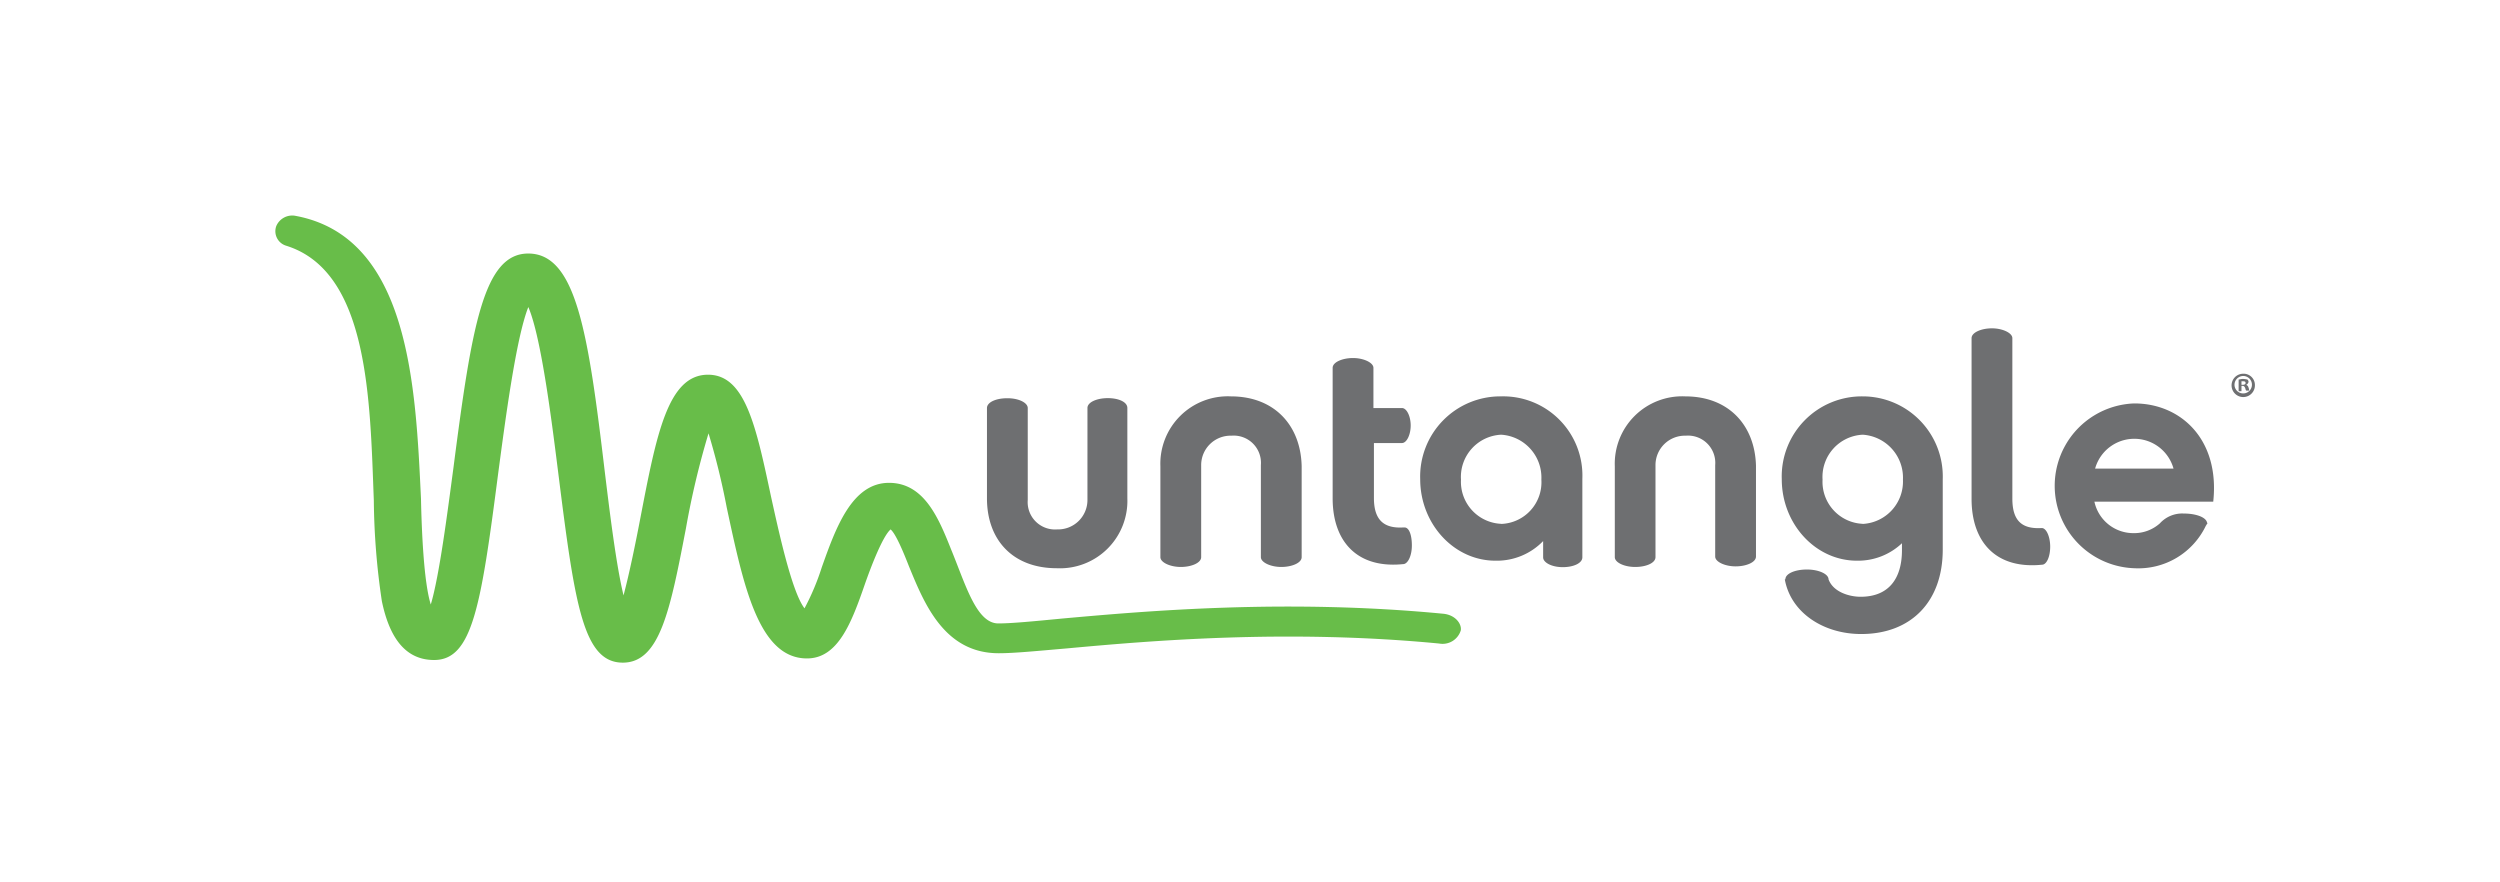 <svg xmlns="http://www.w3.org/2000/svg" id="Layer_1" data-name="Layer 1" viewBox="0 0 255 90"><defs><style>.cls-2{fill:#6e6f71}</style></defs><path fill="#68bd49" d="M28.18 23.06a1.54 1.54 0 0 0 1 2c8.46 2.63 8.56 15.76 8.95 26a73.12 73.12 0 0 0 .82 10.26c.83 4 2.58 6 5.33 6 3.9 0 4.78-5.49 6.53-19 .72-5.38 1.82-13.84 3.08-17 1.36 3.16 2.46 12.22 3.11 17.38 1.65 13.13 2.53 18.89 6.53 18.89 3.79 0 4.84-5.43 6.43-13.67a84.27 84.27 0 0 1 2.31-9.72 73.87 73.87 0 0 1 1.86 7.58c1.7 7.91 3.24 15.38 8.18 15.38 3.19 0 4.56-3.68 5.93-7.64.56-1.59 1.76-4.78 2.6-5.52.54.44 1.37 2.47 1.86 3.73 1.54 3.74 3.57 8.9 9.17 8.9 1.54 0 3.79-.22 6.92-.49 8.4-.77 22.41-2 38-.5A1.94 1.94 0 0 0 149 64.3c.11-.66-.55-1.59-1.81-1.7-16-1.54-30.26-.28-38.83.49-2.91.28-5.16.5-6.53.5-2.25 0-3.35-4-4.83-7.58-1.27-3.19-2.75-6.76-6.32-6.76-3.79 0-5.44 4.62-6.86 8.62a24.9 24.9 0 0 1-1.76 4.18c-1.32-1.7-2.69-8.13-3.41-11.37-1.54-7.25-2.65-12.46-6.43-12.46-4.12 0-5.27 6.15-6.92 14.71-.44 2.31-1.1 5.55-1.7 7.8-.77-3.18-1.43-8.68-1.92-12.68-1.68-14.12-2.91-22.19-7.8-22.19-4.56 0-5.77 7.47-7.63 21.86-.61 4.55-1.43 11-2.31 13.94-.71-2.25-.93-7.46-1-10.81C42.4 39.53 41.8 24.1 30.05 22a1.77 1.77 0 0 0-1.87 1.06z"/><path d="M125.55 40.43a6.88 6.88 0 0 0-7.19 7.13v9.27c0 .54 1 1 2.08 1s2.08-.41 2.08-1v-9.39a3 3 0 0 1 3.09-3 2.78 2.78 0 0 1 3 3v9.39c0 .54 1 1 2.08 1s2.08-.41 2.08-1v-9.27c-.09-4.16-2.77-7.13-7.22-7.13zM153.12 40.43a8.18 8.18 0 0 0-8.26 8.44c0 4.57 3.45 8.32 7.67 8.32a6.56 6.56 0 0 0 4.87-2v1.66c0 .54.89 1 2 1s2-.41 2-1v-8a8.08 8.08 0 0 0-8.28-8.42zm0 13a4.29 4.29 0 0 1-4.1-4.51 4.31 4.31 0 0 1 4.1-4.58 4.38 4.38 0 0 1 4.1 4.58 4.25 4.25 0 0 1-4.1 4.52zM171.89 40.43a6.88 6.88 0 0 0-7.18 7.13v9.27c0 .54.95 1 2.08 1s2.07-.41 2.07-1v-9.39a3 3 0 0 1 3.09-3 2.78 2.78 0 0 1 3 3v9.33c0 .54 1 1 2.08 1s2.08-.41 2.08-1V47.5c-.11-4.1-2.76-7.07-7.22-7.07zM190 40.43a8.17 8.17 0 0 0-8.26 8.44c0 4.57 3.44 8.32 7.66 8.32a6.51 6.51 0 0 0 4.6-1.78v.71c0 2.85-1.31 4.75-4.22 4.75-1.13 0-2.79-.47-3.27-1.78 0-.54-1-1-2.2-1s-2.2.41-2.2 1h-.06c.6 3.39 3.93 5.58 7.79 5.58 5.11 0 8.32-3.32 8.32-8.61v-7.19a8.17 8.17 0 0 0-8.16-8.44zm0 13a4.29 4.29 0 0 1-4.1-4.51 4.31 4.31 0 0 1 4.1-4.58 4.39 4.39 0 0 1 4.1 4.58 4.33 4.33 0 0 1-4.1 4.52zM113 40.61c-1.13 0-2.08.42-2.08 1V51a3 3 0 0 1-3.09 3 2.79 2.79 0 0 1-3-3v-9.38c0-.53-.89-1-2.08-1s-2.08.42-2.08 1v9.21c0 4.22 2.61 7.13 7.13 7.13a6.88 6.88 0 0 0 7.19-7.13v-9.21c.01-.62-.9-1.01-1.99-1.01zM143.26 53.8h-.12c-2 .12-3-.77-3-3v-5.61H143c.48 0 .89-.84.89-1.79s-.41-1.78-.89-1.78h-2.91v-4.1c0-.53-1-1-2.08-1s-2.08.42-2.08 1v13.31c0 4.4 2.5 7.19 7.19 6.71.47 0 .89-.83.89-1.9s-.28-1.84-.75-1.84zM208.26 53.86c-2 .12-3-.71-3-3V34.49c0-.53-1-1-2.08-1s-2.08.42-2.08 1v16.4c0 4.4 2.49 7.19 7.19 6.71.47 0 .83-.83.83-1.84s-.39-1.9-.86-1.9zM217.7 41.15a8.41 8.41 0 0 0 0 16.81 7.63 7.63 0 0 0 7.3-4.34c.06-.06.06-.12.12-.18l.06-.11h-.06c-.06-.54-1.07-.95-2.38-.95a3.08 3.08 0 0 0-2.43 1 3.93 3.93 0 0 1-2.68 1 4.06 4.06 0 0 1-4-3.21h12.12c.69-6.34-3.3-10.02-8.05-10.02zm-4 6.65a4.15 4.15 0 0 1 8 0zM230 39.3a1.19 1.19 0 1 1-1.19-1.18A1.15 1.15 0 0 1 230 39.3zm-2.08 0a.89.89 0 1 0 .89-.95.9.9 0 0 0-.89.95zm.71.6h-.29v-1.19c.12 0 .23-.06.47-.06a3.38 3.38 0 0 1 .42.06.31.31 0 0 1 .12.24.4.4 0 0 1-.24.3.39.39 0 0 1 .24.29.8.8 0 0 1 .06.3h-.3c-.06-.06-.06-.18-.12-.3s-.12-.18-.24-.18h-.12v.54zm0-.65h.12c.18 0 .3-.06.3-.18s-.06-.18-.24-.18h-.18z" class="cls-2"/></svg>